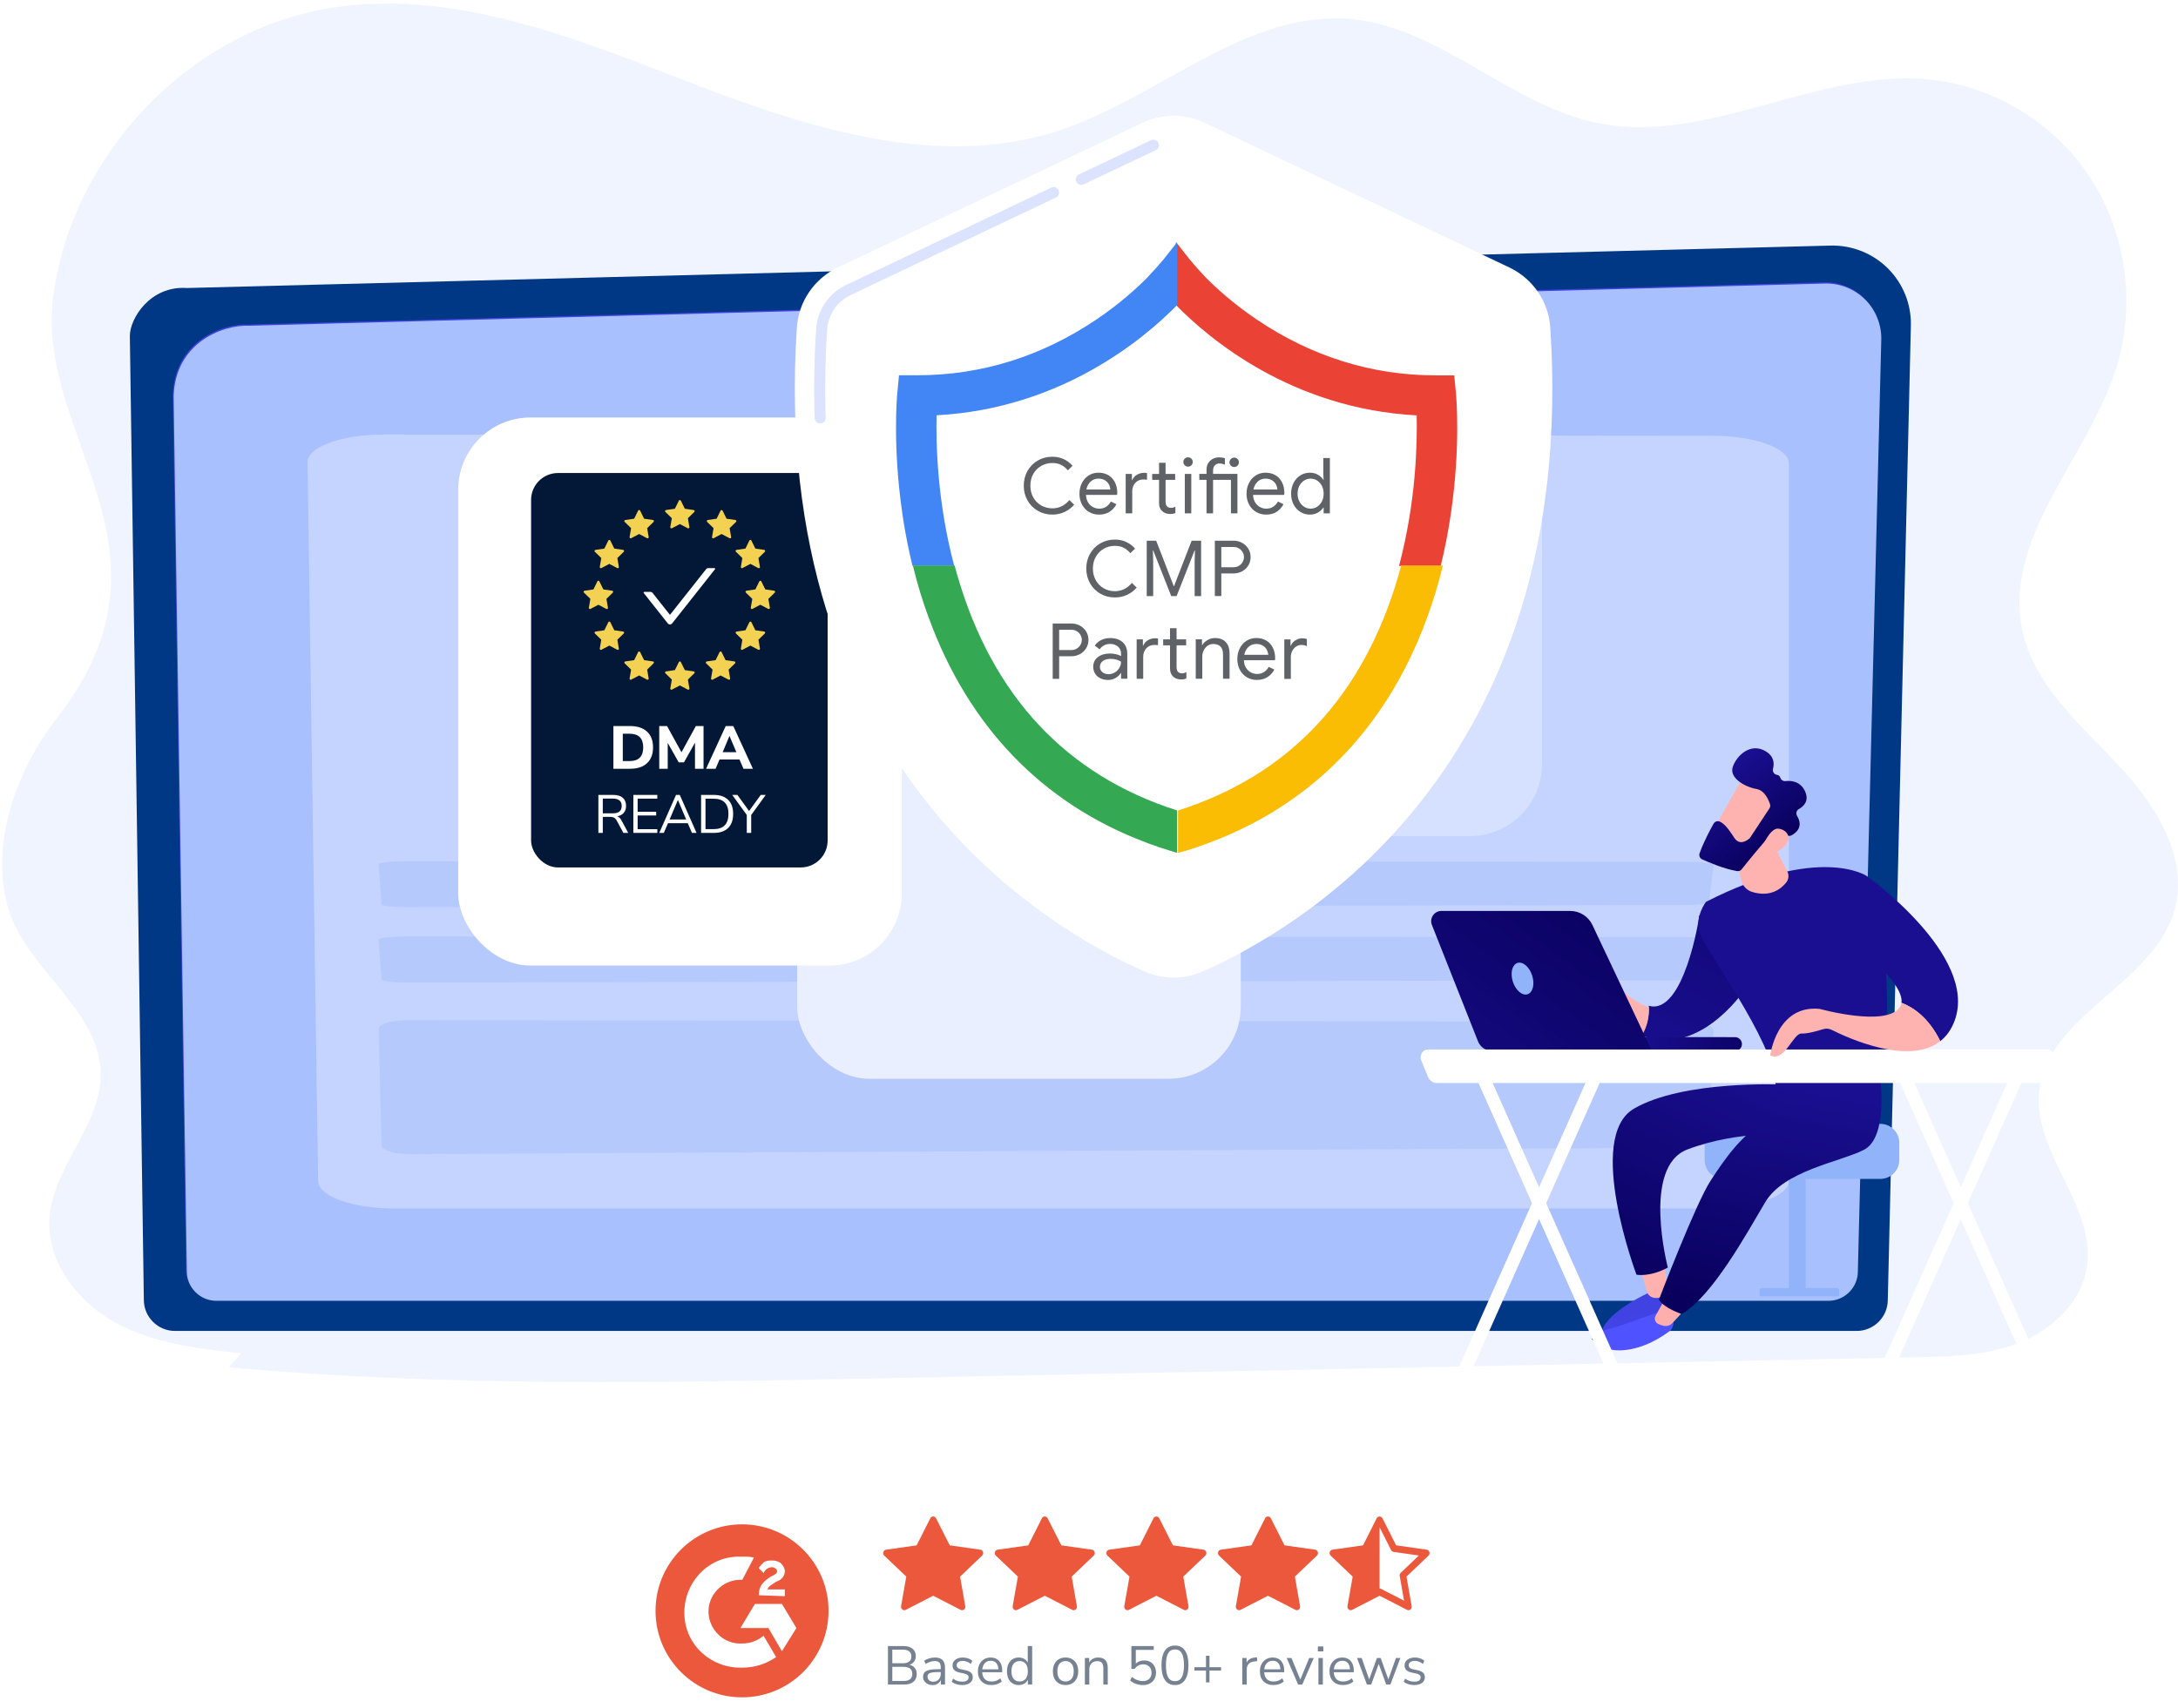 <svg width="422" height="331" viewBox="0 0 422 331" fill="none" xmlns="http://www.w3.org/2000/svg">
<circle cx="143.774" cy="312.186" r="16.762" fill="#EC583C"/>
<path d="M146.077 301.865C145.328 301.678 144.58 301.678 143.831 301.678H142.896C136.909 301.865 132.418 306.917 132.605 312.904C132.792 318.892 137.844 323.382 143.831 323.195C146.264 323.195 148.509 322.447 150.38 321.137L147.948 317.021C146.825 317.956 145.328 318.517 143.831 318.517H143.083C139.715 318.33 137.096 315.337 137.283 311.969C137.47 308.601 140.464 305.981 143.831 306.169L146.077 301.865Z" fill="white"/>
<path d="M154.309 315.524L151.503 310.846H146.264L143.457 315.524H148.883L151.503 320.014L154.309 315.524Z" fill="white"/>
<path d="M147.574 307.104C147.199 307.665 147.012 308.414 147.012 309.162L152.064 309.349V308.04H148.696C148.862 307.543 149.173 307.339 149.632 307.04C149.692 307.001 149.754 306.96 149.819 306.917L150.38 306.543C151.503 306.169 152.064 305.42 152.064 304.485C152.064 303.923 151.69 303.362 151.316 302.988C150.941 302.614 150.193 302.427 149.632 302.427C149.07 302.427 148.509 302.427 147.948 302.801L147.948 302.801C147.574 303.175 147.199 303.549 147.012 303.923L147.948 304.859C148.322 304.11 148.883 303.736 149.632 303.736C150.006 303.736 150.567 304.11 150.567 304.485C150.567 304.859 150.38 305.046 149.632 305.42L149.257 305.607C148.696 305.981 147.948 306.543 147.574 307.104Z" fill="white"/>
<path d="M240.363 311.993C239.895 312.233 239.365 311.813 239.459 311.277L240.464 305.549L236.199 301.486C235.8 301.106 236.007 300.411 236.541 300.336L242.472 299.493L245.116 294.254C245.355 293.781 246 293.781 246.239 294.254L248.883 299.493L254.814 300.336C255.348 300.411 255.555 301.106 255.155 301.486L250.891 305.549L251.896 311.277C251.99 311.813 251.46 312.233 250.992 311.993L245.676 309.262L240.361 311.993H240.363Z" fill="#EC583C"/>
<path d="M218.74 311.993C218.273 312.233 217.742 311.813 217.837 311.277L218.842 305.549L214.576 301.486C214.178 301.106 214.385 300.411 214.919 300.336L220.849 299.493L223.494 294.254C223.732 293.781 224.378 293.781 224.616 294.254L227.261 299.493L233.191 300.336C233.725 300.411 233.932 301.106 233.533 301.486L229.268 305.549L230.273 311.277C230.368 311.813 229.837 312.233 229.37 311.993L224.053 309.262L218.739 311.993H218.74Z" fill="#EC583C"/>
<path d="M197.117 311.993C196.65 312.233 196.12 311.813 196.214 311.277L197.219 305.549L192.953 301.486C192.555 301.106 192.762 300.411 193.296 300.336L199.227 299.493L201.871 294.254C202.11 293.781 202.755 293.781 202.994 294.254L205.638 299.493L211.569 300.336C212.103 300.411 212.31 301.106 211.91 301.486L207.646 305.549L208.651 311.277C208.745 311.813 208.215 312.233 207.747 311.993L202.431 309.262L197.116 311.993H197.117Z" fill="#EC583C"/>
<path d="M175.494 311.993C175.027 312.233 174.497 311.813 174.591 311.277L175.596 305.549L171.33 301.486C170.932 301.106 171.139 300.411 171.673 300.336L177.604 299.493L180.248 294.254C180.487 293.781 181.132 293.781 181.371 294.254L184.015 299.493L189.946 300.336C190.48 300.411 190.687 301.106 190.287 301.486L186.023 305.549L187.028 311.277C187.122 311.813 186.592 312.233 186.124 311.993L180.808 309.262L175.493 311.993H175.494Z" fill="#EC583C"/>
<path d="M264.095 299.492L266.739 294.253C266.79 294.148 266.869 294.059 266.968 293.996C267.067 293.934 267.182 293.9 267.299 293.9C267.52 293.9 267.742 294.017 267.862 294.253L270.506 299.492L276.437 300.335C276.585 300.358 276.72 300.432 276.82 300.543C276.92 300.655 276.978 300.797 276.985 300.947C276.994 301.046 276.98 301.146 276.944 301.24C276.908 301.333 276.852 301.417 276.78 301.485L272.514 305.549L273.519 311.276C273.613 311.813 273.083 312.233 272.616 311.993L267.299 309.261L261.984 311.993C261.929 312.022 261.869 312.042 261.808 312.054C261.394 312.126 260.999 311.746 261.081 311.276L262.086 305.549L257.822 301.485C257.755 301.423 257.703 301.347 257.667 301.263C257.631 301.179 257.613 301.089 257.613 300.997C257.613 300.868 257.649 300.742 257.716 300.632C257.764 300.552 257.829 300.484 257.906 300.432C257.984 300.381 258.072 300.348 258.164 300.335L264.095 299.492V299.492ZM267.299 307.857C267.396 307.856 267.493 307.88 267.58 307.925L272.043 310.218L271.202 305.427C271.183 305.316 271.19 305.203 271.224 305.096C271.259 304.99 271.318 304.893 271.399 304.815L274.919 301.461L270.012 300.764C269.911 300.748 269.814 300.709 269.731 300.648C269.649 300.587 269.582 300.507 269.536 300.415L267.3 295.986L267.299 295.989V307.856V307.857Z" fill="#EC583C"/>
<path d="M172.044 326.474V319.01H175.029C175.798 319.01 176.391 319.183 176.808 319.529C177.231 319.867 177.443 320.344 177.443 320.958C177.443 321.367 177.337 321.717 177.125 322.006C176.913 322.295 176.621 322.507 176.246 322.641C176.677 322.754 177.012 322.962 177.252 323.266C177.499 323.569 177.623 323.954 177.623 324.42C177.623 325.083 177.407 325.591 176.977 325.944C176.546 326.297 175.939 326.474 175.156 326.474H172.044ZM172.891 322.345H174.902C176.024 322.345 176.585 321.907 176.585 321.032C176.585 320.15 176.024 319.709 174.902 319.709H172.891V322.345ZM172.891 325.775H175.071C176.201 325.775 176.765 325.32 176.765 324.409C176.765 323.499 176.201 323.043 175.071 323.043H172.891V325.775ZM180.701 326.569C180.348 326.569 180.031 326.502 179.748 326.368C179.473 326.226 179.254 326.036 179.092 325.796C178.93 325.556 178.848 325.288 178.848 324.991C178.848 324.617 178.944 324.321 179.134 324.102C179.332 323.883 179.653 323.728 180.098 323.636C180.549 323.538 181.163 323.488 181.94 323.488H182.278V323.16C182.278 322.722 182.187 322.408 182.003 322.218C181.827 322.02 181.541 321.921 181.146 321.921C180.835 321.921 180.535 321.967 180.246 322.059C179.956 322.144 179.66 322.285 179.357 322.482L179.06 321.858C179.328 321.667 179.653 321.515 180.034 321.403C180.422 321.29 180.793 321.233 181.146 321.233C181.809 321.233 182.3 321.395 182.617 321.72C182.942 322.045 183.104 322.549 183.104 323.234V326.474H182.3V325.584C182.166 325.888 181.957 326.128 181.675 326.304C181.4 326.481 181.075 326.569 180.701 326.569ZM180.839 325.923C181.262 325.923 181.608 325.778 181.876 325.489C182.144 325.193 182.278 324.818 182.278 324.367V324.049H181.95C181.379 324.049 180.927 324.077 180.595 324.134C180.271 324.183 180.041 324.275 179.907 324.409C179.78 324.536 179.717 324.713 179.717 324.938C179.717 325.228 179.815 325.464 180.013 325.648C180.218 325.831 180.493 325.923 180.839 325.923ZM186.431 326.569C186.029 326.569 185.648 326.512 185.288 326.399C184.928 326.286 184.632 326.128 184.399 325.923L184.674 325.32C184.928 325.524 185.207 325.676 185.51 325.775C185.821 325.867 186.135 325.912 186.452 325.912C186.855 325.912 187.158 325.838 187.363 325.69C187.568 325.542 187.67 325.341 187.67 325.087C187.67 324.889 187.603 324.734 187.469 324.621C187.335 324.501 187.123 324.409 186.834 324.346L185.87 324.134C184.995 323.943 184.557 323.492 184.557 322.779C184.557 322.313 184.741 321.939 185.108 321.657C185.482 321.374 185.969 321.233 186.569 321.233C186.922 321.233 187.257 321.29 187.575 321.403C187.899 321.508 188.167 321.667 188.379 321.879L188.093 322.482C187.889 322.292 187.649 322.147 187.374 322.048C187.105 321.942 186.837 321.89 186.569 321.89C186.174 321.89 185.874 321.967 185.669 322.122C185.464 322.278 185.362 322.482 185.362 322.736C185.362 323.132 185.623 323.386 186.145 323.499L187.109 323.7C187.561 323.799 187.903 323.957 188.136 324.176C188.369 324.388 188.485 324.677 188.485 325.044C188.485 325.517 188.298 325.891 187.924 326.167C187.55 326.435 187.052 326.569 186.431 326.569ZM192.11 326.569C191.299 326.569 190.657 326.332 190.184 325.859C189.711 325.38 189.474 324.73 189.474 323.912C189.474 323.382 189.58 322.916 189.792 322.514C190.004 322.105 190.293 321.791 190.66 321.572C191.034 321.346 191.465 321.233 191.952 321.233C192.65 321.233 193.197 321.459 193.593 321.911C193.988 322.355 194.185 322.969 194.185 323.753V324.081H190.311C190.339 324.667 190.508 325.115 190.819 325.425C191.129 325.729 191.56 325.881 192.11 325.881C192.421 325.881 192.717 325.835 193 325.743C193.282 325.644 193.55 325.485 193.804 325.267L194.101 325.87C193.868 326.089 193.571 326.262 193.211 326.389C192.851 326.509 192.484 326.569 192.11 326.569ZM191.973 321.868C191.486 321.868 191.101 322.02 190.819 322.324C190.537 322.627 190.371 323.026 190.321 323.52H193.444C193.423 322.998 193.286 322.592 193.031 322.302C192.784 322.013 192.432 321.868 191.973 321.868ZM197.385 326.569C196.926 326.569 196.524 326.459 196.178 326.241C195.839 326.022 195.575 325.715 195.384 325.32C195.201 324.917 195.109 324.444 195.109 323.901C195.109 323.35 195.201 322.878 195.384 322.482C195.575 322.08 195.839 321.773 196.178 321.561C196.524 321.343 196.926 321.233 197.385 321.233C197.787 321.233 198.14 321.321 198.444 321.498C198.754 321.674 198.983 321.918 199.132 322.228V319.01H199.989V326.474H199.153V325.531C199.005 325.856 198.775 326.11 198.465 326.294C198.154 326.477 197.794 326.569 197.385 326.569ZM197.565 325.881C198.045 325.881 198.429 325.711 198.719 325.373C199.008 325.027 199.153 324.536 199.153 323.901C199.153 323.259 199.008 322.768 198.719 322.429C198.429 322.091 198.045 321.921 197.565 321.921C197.078 321.921 196.69 322.091 196.4 322.429C196.118 322.768 195.977 323.259 195.977 323.901C195.977 324.536 196.118 325.027 196.4 325.373C196.69 325.711 197.078 325.881 197.565 325.881ZM206.456 326.569C205.955 326.569 205.521 326.459 205.154 326.241C204.787 326.022 204.501 325.715 204.296 325.32C204.099 324.917 204 324.444 204 323.901C204 323.358 204.099 322.888 204.296 322.493C204.501 322.091 204.787 321.78 205.154 321.561C205.521 321.343 205.955 321.233 206.456 321.233C206.95 321.233 207.381 321.343 207.748 321.561C208.122 321.78 208.407 322.091 208.605 322.493C208.81 322.888 208.912 323.358 208.912 323.901C208.912 324.444 208.81 324.917 208.605 325.32C208.407 325.715 208.122 326.022 207.748 326.241C207.381 326.459 206.95 326.569 206.456 326.569ZM206.456 325.881C206.936 325.881 207.321 325.711 207.61 325.373C207.899 325.027 208.044 324.536 208.044 323.901C208.044 323.259 207.899 322.768 207.61 322.429C207.321 322.091 206.936 321.921 206.456 321.921C205.969 321.921 205.581 322.091 205.291 322.429C205.009 322.768 204.868 323.259 204.868 323.901C204.868 324.536 205.009 325.027 205.291 325.373C205.581 325.711 205.969 325.881 206.456 325.881ZM210.2 326.474V321.328H211.036V322.207C211.206 321.882 211.446 321.639 211.756 321.477C212.067 321.314 212.416 321.233 212.804 321.233C214.025 321.233 214.636 321.911 214.636 323.266V326.474H213.778V323.319C213.778 322.839 213.683 322.489 213.492 322.271C213.309 322.045 213.013 321.932 212.603 321.932C212.13 321.932 211.753 322.08 211.47 322.377C211.195 322.666 211.058 323.054 211.058 323.541V326.474H210.2ZM221.466 326.569C220.986 326.569 220.528 326.491 220.09 326.336C219.652 326.181 219.282 325.962 218.978 325.68L219.307 324.991C219.963 325.528 220.679 325.796 221.456 325.796C221.971 325.796 222.377 325.651 222.673 325.362C222.969 325.073 223.118 324.691 223.118 324.219C223.118 323.732 222.977 323.333 222.694 323.022C222.412 322.712 222.024 322.556 221.53 322.556C220.817 322.556 220.256 322.853 219.846 323.446H219.211V319.01H223.541V319.751H220.069V322.419C220.478 322.01 221.018 321.805 221.689 321.805C222.154 321.805 222.56 321.904 222.906 322.101C223.252 322.299 223.516 322.578 223.7 322.938C223.891 323.29 223.986 323.703 223.986 324.176C223.986 324.642 223.883 325.055 223.679 325.415C223.474 325.775 223.181 326.057 222.8 326.262C222.426 326.466 221.981 326.569 221.466 326.569ZM227.655 326.569C226.801 326.569 226.152 326.241 225.707 325.584C225.263 324.928 225.04 323.979 225.04 322.736C225.04 321.487 225.263 320.538 225.707 319.889C226.152 319.239 226.801 318.915 227.655 318.915C228.516 318.915 229.166 319.239 229.603 319.889C230.048 320.531 230.27 321.477 230.27 322.726C230.27 323.975 230.044 324.928 229.593 325.584C229.148 326.241 228.502 326.569 227.655 326.569ZM227.655 325.817C228.248 325.817 228.686 325.567 228.968 325.065C229.257 324.564 229.402 323.785 229.402 322.726C229.402 321.667 229.261 320.894 228.979 320.407C228.696 319.913 228.255 319.666 227.655 319.666C227.062 319.666 226.621 319.913 226.332 320.407C226.05 320.901 225.908 321.674 225.908 322.726C225.908 323.785 226.05 324.564 226.332 325.065C226.621 325.567 227.062 325.817 227.655 325.817ZM233.664 326.05V323.763H231.42V323.107H233.664V320.884H234.342V323.107H236.586V323.763H234.342V326.05H233.664ZM240.698 326.474V321.328H241.535V322.249C241.81 321.628 242.375 321.286 243.229 321.223L243.536 321.191L243.599 321.932L243.059 321.995C242.572 322.038 242.202 322.193 241.948 322.461C241.694 322.722 241.567 323.082 241.567 323.541V326.474H240.698ZM246.749 326.569C245.937 326.569 245.295 326.332 244.822 325.859C244.349 325.38 244.113 324.73 244.113 323.912C244.113 323.382 244.219 322.916 244.431 322.514C244.642 322.105 244.932 321.791 245.299 321.572C245.673 321.346 246.103 321.233 246.59 321.233C247.289 321.233 247.836 321.459 248.231 321.911C248.626 322.355 248.824 322.969 248.824 323.753V324.081H244.949C244.978 324.667 245.147 325.115 245.457 325.425C245.768 325.729 246.199 325.881 246.749 325.881C247.06 325.881 247.356 325.835 247.638 325.743C247.921 325.644 248.189 325.485 248.443 325.267L248.739 325.87C248.506 326.089 248.21 326.262 247.85 326.389C247.49 326.509 247.123 326.569 246.749 326.569ZM246.611 321.868C246.124 321.868 245.74 322.02 245.457 322.324C245.175 322.627 245.009 323.026 244.96 323.52H248.083C248.062 322.998 247.924 322.592 247.67 322.302C247.423 322.013 247.07 321.868 246.611 321.868ZM251.517 326.474L249.304 321.328H250.236L251.94 325.5L253.666 321.328H254.545L252.321 326.474H251.517ZM255.345 320.047V319.084H256.404V320.047H255.345ZM255.451 326.474V321.328H256.309V326.474H255.451ZM260.23 326.569C259.419 326.569 258.776 326.332 258.304 325.859C257.831 325.38 257.594 324.73 257.594 323.912C257.594 323.382 257.7 322.916 257.912 322.514C258.124 322.105 258.413 321.791 258.78 321.572C259.154 321.346 259.585 321.233 260.072 321.233C260.77 321.233 261.317 321.459 261.712 321.911C262.108 322.355 262.305 322.969 262.305 323.753V324.081H258.431C258.459 324.667 258.628 325.115 258.939 325.425C259.249 325.729 259.68 325.881 260.23 325.881C260.541 325.881 260.837 325.835 261.12 325.743C261.402 325.644 261.67 325.485 261.924 325.267L262.221 325.87C261.988 326.089 261.691 326.262 261.331 326.389C260.971 326.509 260.604 326.569 260.23 326.569ZM260.093 321.868C259.606 321.868 259.221 322.02 258.939 322.324C258.656 322.627 258.491 323.026 258.441 323.52H261.564C261.543 322.998 261.405 322.592 261.151 322.302C260.904 322.013 260.551 321.868 260.093 321.868ZM264.85 326.474L262.934 321.328H263.834L265.284 325.468L266.787 321.328H267.518L269 325.478L270.471 321.328H271.329L269.402 326.474H268.587L267.137 322.482L265.676 326.474H264.85ZM274.019 326.569C273.616 326.569 273.235 326.512 272.875 326.399C272.515 326.286 272.219 326.128 271.986 325.923L272.261 325.32C272.515 325.524 272.794 325.676 273.097 325.775C273.408 325.867 273.722 325.912 274.04 325.912C274.442 325.912 274.745 325.838 274.95 325.69C275.155 325.542 275.257 325.341 275.257 325.087C275.257 324.889 275.19 324.734 275.056 324.621C274.922 324.501 274.71 324.409 274.421 324.346L273.457 324.134C272.582 323.943 272.145 323.492 272.145 322.779C272.145 322.313 272.328 321.939 272.695 321.657C273.069 321.374 273.556 321.233 274.156 321.233C274.509 321.233 274.844 321.29 275.162 321.403C275.487 321.508 275.755 321.667 275.966 321.879L275.681 322.482C275.476 322.292 275.236 322.147 274.961 322.048C274.693 321.942 274.424 321.89 274.156 321.89C273.761 321.89 273.461 321.967 273.256 322.122C273.052 322.278 272.949 322.482 272.949 322.736C272.949 323.132 273.21 323.386 273.733 323.499L274.696 323.7C275.148 323.799 275.49 323.957 275.723 324.176C275.956 324.388 276.072 324.677 276.072 325.044C276.072 325.517 275.885 325.891 275.511 326.167C275.137 326.435 274.64 326.569 274.019 326.569Z" fill="#021836" fill-opacity="0.54"/>
<path d="M410.071 147.869C402.762 140.179 394.117 132.678 391.863 122.236C387.962 104.169 404.643 88.763 410.102 71.116C413.878 58.914 411.93 45.021 404.95 34.376C397.972 23.73 386.104 16.547 373.563 15.377C351.987 13.367 330.872 28.133 309.618 23.857C292.6 20.433 279.153 5.327 261.878 3.709C241.55 1.805 224.683 18.85 205.271 25.267C182.051 32.944 156.878 24.921 134.049 16.117C111.22 7.316 87.204 -2.507 63.14 1.706C36.355 6.396 13.896 30.102 10.315 57.468C6.765 84.59 36.541 106.36 11.195 138.925C3.274 149.102 -1.994 163.27 1.508 175.746C4.911 187.867 19.389 195.535 19.494 208.138C19.577 218.087 10.34 226.004 9.596 235.927C8.957 244.444 14.987 252.315 22.397 256.353C29.807 260.388 38.406 261.375 46.766 262.291L44.302 264.982C86.412 268.82 128.785 267.966 171.058 267.108C237.719 265.754 304.383 264.401 371.044 263.048C377.895 262.91 384.912 262.737 391.297 260.208C397.68 257.677 403.407 252.261 404.379 245.372C406.034 233.647 393.968 223.471 395.082 211.68C396.507 196.625 417.38 190.816 421.352 176.239C424.159 165.937 417.38 155.561 410.071 147.869Z" fill="#DAE3FE" fill-opacity="0.4"/>
<path d="M365.767 251.937C365.767 255.241 363.055 257.943 359.741 257.943H33.897C30.583 257.943 27.871 255.239 27.871 251.937L25.159 65.086C25.159 61.782 29.061 55.332 36.209 55.818L354.662 47.596C358.82 47.489 362.84 49.085 365.784 52.015C368.729 54.944 370.34 58.947 370.243 63.094L365.769 251.937H365.767Z" fill="#003885"/>
<path d="M359.819 246.174C359.819 249.303 357.253 251.862 354.118 251.862H41.755C38.619 251.862 36.054 249.303 36.054 246.174L33.496 76.55C33.796 66.343 42.766 62.673 48.202 62.89L353.418 54.719C356.338 54.64 359.165 55.763 361.234 57.824C363.303 59.884 364.431 62.702 364.358 65.616L359.819 246.174Z" fill="url(#paint0_linear_351_5757)"/>
<path d="M39.429 164.976C39.308 164.976 39.211 164.88 39.209 164.759L39.007 151.003C39.007 150.882 39.102 150.782 39.225 150.782H39.229C39.35 150.782 39.446 150.878 39.448 150.998L39.65 164.755C39.65 164.875 39.556 164.976 39.433 164.976H39.429Z" fill="#91B3FA"/>
<path d="M38.933 131.266C38.812 131.266 38.716 131.17 38.714 131.05L37.939 78.364C37.954 74.917 39.016 72.165 41.094 70.177C44.89 66.547 50.846 66.731 51.098 66.739L148.58 64.129C148.705 64.118 148.801 64.221 148.806 64.342C148.81 64.462 148.714 64.563 148.593 64.567L51.1 67.177C50.837 67.168 45.062 66.991 41.399 70.492C39.411 72.393 38.395 75.04 38.38 78.359L39.155 131.041C39.155 131.161 39.06 131.262 38.937 131.262H38.933V131.266Z" fill="#91B3FA"/>
<path d="M49.816 236.766C50.143 222.747 50.022 98.599 49.215 87.877C48.41 77.155 65.143 75.145 90.835 73.936C116.528 72.73 333.312 67.953 338.892 67.501C351.438 66.486 354.034 85.199 352.779 125.821C351.835 156.341 350.273 206.616 349.553 229.738C349.338 236.621 343.699 242.084 336.798 242.104C284.632 242.246 84.692 242.818 71.381 243.214C56.063 243.669 49.682 242.323 49.812 236.764L49.816 236.766Z" fill="url(#paint1_linear_351_5757)"/>
<path d="M359.969 246.411C359.969 249.54 357.404 252.1 354.269 252.1H41.906C38.77 252.1 36.205 249.54 36.205 246.411L33.647 76.787C33.947 66.58 42.917 62.91 48.352 63.127L353.569 54.956C356.489 54.877 359.316 56 361.385 58.061C363.454 60.121 364.582 62.939 364.509 65.853L359.969 246.411Z" fill="#A9C0FF"/>
<path opacity="0.4" d="M76.388 234.203H331.857C340.004 234.203 346.61 231.803 346.61 228.843V89.821C346.61 86.867 340.028 84.469 331.899 84.461L74.381 84.21C66.186 84.202 59.55 86.621 59.592 89.599L61.635 228.874C61.677 231.823 68.271 234.206 76.388 234.206V234.203Z" fill="#F0F4FF"/>
<path opacity="0.31" d="M326.695 197.995L78.767 197.72C75.779 197.714 73.352 198.475 73.375 199.412L73.924 222C73.947 222.942 76.436 223.693 79.441 223.665L325.955 222.449C328.822 222.421 331.114 221.692 331.15 220.793L332.015 199.696C332.054 198.764 329.667 198.002 326.695 197.996V197.995Z" fill="#91B3FA"/>
<path opacity="0.31" d="M326.695 181.599L78.767 181.505C75.779 181.502 73.352 181.764 73.375 182.086L73.924 189.851C73.947 190.174 76.436 190.433 79.441 190.423L325.955 190.005C328.822 189.996 331.114 189.745 331.15 189.436L332.015 182.184C332.054 181.863 329.667 181.601 326.695 181.599V181.599Z" fill="#91B3FA"/>
<path opacity="0.31" d="M326.695 167.005L78.767 166.91C75.779 166.908 73.352 167.17 73.375 167.492L73.924 175.256C73.947 175.58 76.436 175.838 79.441 175.829L325.955 175.411C328.822 175.401 331.114 175.151 331.15 174.842L332.015 167.589C332.054 167.269 329.667 167.007 326.695 167.005V167.005Z" fill="#91B3FA"/>
<rect x="212.83" y="72.859" width="85.943" height="89.186" rx="14" fill="#D6E1FF"/>
<rect x="154.454" y="102.858" width="85.943" height="106.213" rx="14" fill="#E9EFFF"/>
<g filter="url(#filter0_d_351_5757)">
<rect x="88.78" y="76.913" width="85.943" height="106.213" rx="14" fill="white"/>
</g>
<rect x="102.901" y="91.671" width="57.458" height="76.445" rx="5.218" fill="#021836"/>
<g clip-path="url(#clip0_351_5757)">
<rect width="6.93" height="6.95" transform="translate(128.261 96.448)" fill="#021836"/>
<path d="M134.407 98.845L132.689 98.594L131.921 97.033C131.9 96.99 131.865 96.955 131.823 96.934C131.716 96.881 131.586 96.926 131.532 97.033L130.764 98.594L129.046 98.845C128.999 98.852 128.955 98.874 128.922 98.908C128.882 98.949 128.86 99.005 128.861 99.062C128.862 99.12 128.885 99.175 128.926 99.215L130.169 100.431L129.876 102.147C129.869 102.187 129.873 102.228 129.888 102.266C129.904 102.303 129.929 102.336 129.962 102.36C129.994 102.383 130.033 102.398 130.073 102.4C130.114 102.403 130.154 102.395 130.19 102.376L131.727 101.566L133.263 102.376C133.305 102.398 133.354 102.406 133.401 102.398C133.519 102.377 133.598 102.265 133.577 102.147L133.284 100.431L134.527 99.215C134.561 99.182 134.583 99.139 134.59 99.091C134.608 98.972 134.526 98.862 134.407 98.845V98.845Z" fill="#F3D153"/>
</g>
<g clip-path="url(#clip1_351_5757)">
<rect width="6.93" height="6.95" transform="translate(136.346 98.379)" fill="#021836"/>
<path d="M142.492 100.775L140.773 100.525L140.005 98.963C139.984 98.921 139.95 98.886 139.907 98.865C139.8 98.812 139.67 98.856 139.617 98.963L138.849 100.525L137.131 100.775C137.083 100.782 137.04 100.804 137.007 100.838C136.967 100.88 136.945 100.935 136.945 100.993C136.946 101.051 136.97 101.106 137.011 101.146L138.254 102.361L137.96 104.078C137.953 104.118 137.958 104.159 137.973 104.196C137.988 104.234 138.014 104.266 138.046 104.29C138.079 104.314 138.118 104.328 138.158 104.331C138.198 104.334 138.239 104.325 138.274 104.306L139.811 103.496L141.348 104.306C141.39 104.329 141.439 104.336 141.485 104.328C141.603 104.308 141.682 104.196 141.662 104.078L141.368 102.361L142.611 101.146C142.645 101.113 142.668 101.069 142.674 101.022C142.693 100.903 142.61 100.793 142.492 100.775V100.775Z" fill="#F3D153"/>
</g>
<g clip-path="url(#clip2_351_5757)">
<rect width="6.93" height="6.95" transform="translate(120.369 98.379)" fill="#021836"/>
<path d="M126.516 100.775L124.797 100.525L124.029 98.963C124.008 98.921 123.974 98.886 123.931 98.865C123.824 98.812 123.694 98.856 123.641 98.963L122.873 100.525L121.155 100.775C121.107 100.782 121.064 100.804 121.031 100.838C120.991 100.88 120.968 100.935 120.969 100.993C120.97 101.051 120.994 101.106 121.035 101.146L122.278 102.361L121.984 104.078C121.977 104.118 121.982 104.159 121.997 104.196C122.012 104.234 122.037 104.266 122.07 104.29C122.103 104.314 122.142 104.328 122.182 104.331C122.222 104.334 122.262 104.325 122.298 104.306L123.835 103.496L125.372 104.306C125.414 104.329 125.463 104.336 125.509 104.328C125.627 104.308 125.706 104.196 125.686 104.078L125.392 102.361L126.635 101.146C126.669 101.113 126.691 101.069 126.698 101.022C126.716 100.903 126.634 100.793 126.516 100.775V100.775Z" fill="#F3D153"/>
</g>
<g clip-path="url(#clip3_351_5757)">
<rect width="6.93" height="6.95" transform="translate(141.928 104.17)" fill="#021836"/>
<path d="M148.074 106.567L146.355 106.316L145.587 104.755C145.566 104.712 145.532 104.677 145.489 104.656C145.382 104.603 145.252 104.647 145.199 104.755L144.431 106.316L142.713 106.567C142.665 106.573 142.622 106.596 142.589 106.63C142.549 106.671 142.527 106.727 142.527 106.784C142.528 106.842 142.552 106.897 142.593 106.937L143.836 108.153L143.542 109.869C143.535 109.909 143.54 109.95 143.555 109.988C143.57 110.025 143.596 110.058 143.628 110.081C143.661 110.105 143.7 110.119 143.74 110.122C143.78 110.125 143.821 110.117 143.856 110.098L145.393 109.287L146.93 110.098C146.972 110.12 147.021 110.128 147.067 110.119C147.185 110.099 147.264 109.987 147.244 109.869L146.95 108.153L148.193 106.937C148.227 106.904 148.25 106.861 148.256 106.813C148.275 106.694 148.192 106.584 148.074 106.567V106.567Z" fill="#F3D153"/>
</g>
<g clip-path="url(#clip4_351_5757)">
<rect width="6.93" height="6.95" transform="translate(114.594 104.17)" fill="#021836"/>
<path d="M120.74 106.567L119.022 106.316L118.254 104.755C118.233 104.712 118.198 104.677 118.156 104.656C118.049 104.603 117.919 104.647 117.865 104.755L117.097 106.316L115.379 106.567C115.332 106.573 115.288 106.596 115.255 106.63C115.215 106.671 115.193 106.727 115.194 106.784C115.195 106.842 115.218 106.897 115.259 106.937L116.502 108.153L116.209 109.869C116.202 109.909 116.206 109.95 116.222 109.988C116.237 110.025 116.262 110.058 116.295 110.081C116.327 110.105 116.366 110.119 116.406 110.122C116.447 110.125 116.487 110.117 116.523 110.098L118.06 109.287L119.596 110.098C119.638 110.12 119.687 110.128 119.734 110.119C119.852 110.099 119.931 109.987 119.91 109.869L119.617 108.153L120.86 106.937C120.894 106.904 120.916 106.861 120.923 106.813C120.941 106.694 120.859 106.584 120.74 106.567V106.567Z" fill="#F3D153"/>
</g>
<g clip-path="url(#clip5_351_5757)">
<rect width="6.93" height="6.95" transform="translate(143.853 112.085)" fill="#021836"/>
<path d="M149.998 114.481L148.28 114.231L147.512 112.669C147.491 112.626 147.457 112.592 147.414 112.571C147.307 112.518 147.177 112.562 147.124 112.669L146.356 114.231L144.637 114.481C144.59 114.488 144.547 114.51 144.514 114.544C144.473 114.586 144.451 114.641 144.452 114.699C144.453 114.757 144.476 114.812 144.518 114.852L145.761 116.067L145.467 117.784C145.46 117.824 145.465 117.865 145.48 117.902C145.495 117.94 145.52 117.972 145.553 117.996C145.586 118.02 145.624 118.034 145.665 118.037C145.705 118.04 145.745 118.031 145.781 118.012L147.318 117.202L148.855 118.012C148.897 118.035 148.945 118.042 148.992 118.034C149.11 118.014 149.189 117.902 149.169 117.784L148.875 116.067L150.118 114.852C150.152 114.818 150.174 114.775 150.181 114.728C150.199 114.609 150.117 114.499 149.998 114.481V114.481Z" fill="#F3D153"/>
</g>
<g clip-path="url(#clip6_351_5757)">
<rect width="6.93" height="6.95" transform="translate(112.477 112.085)" fill="#021836"/>
<path d="M118.622 114.481L116.904 114.231L116.136 112.669C116.115 112.626 116.081 112.592 116.038 112.571C115.931 112.518 115.801 112.562 115.748 112.669L114.98 114.231L113.261 114.481C113.214 114.488 113.171 114.51 113.138 114.544C113.098 114.586 113.075 114.641 113.076 114.699C113.077 114.757 113.101 114.812 113.142 114.852L114.385 116.067L114.091 117.784C114.084 117.824 114.089 117.865 114.104 117.902C114.119 117.94 114.144 117.972 114.177 117.996C114.21 118.02 114.248 118.034 114.289 118.037C114.329 118.04 114.369 118.031 114.405 118.012L115.942 117.202L117.479 118.012C117.521 118.035 117.569 118.042 117.616 118.034C117.734 118.014 117.813 117.902 117.793 117.784L117.499 116.067L118.742 114.852C118.776 114.818 118.798 114.775 118.805 114.728C118.823 114.609 118.741 114.499 118.622 114.481V114.481Z" fill="#F3D153"/>
</g>
<g clip-path="url(#clip7_351_5757)">
<rect width="6.93" height="6.95" transform="translate(141.928 120)" fill="#021836"/>
<path d="M148.074 122.396L146.355 122.146L145.587 120.584C145.566 120.541 145.532 120.507 145.489 120.486C145.382 120.433 145.252 120.477 145.199 120.584L144.431 122.146L142.713 122.396C142.665 122.403 142.622 122.425 142.589 122.459C142.549 122.5 142.527 122.556 142.527 122.614C142.528 122.671 142.552 122.726 142.593 122.767L143.836 123.982L143.542 125.698C143.535 125.738 143.54 125.779 143.555 125.817C143.57 125.854 143.596 125.887 143.628 125.911C143.661 125.935 143.7 125.949 143.74 125.952C143.78 125.955 143.821 125.946 143.856 125.927L145.393 125.117L146.93 125.927C146.972 125.949 147.021 125.957 147.067 125.949C147.185 125.928 147.264 125.816 147.244 125.698L146.95 123.982L148.193 122.767C148.227 122.733 148.25 122.69 148.256 122.642C148.275 122.524 148.192 122.414 148.074 122.396V122.396Z" fill="#F3D153"/>
</g>
<rect width="6.93" height="6.95" transform="translate(114.594 120)" fill="#021836"/>
<path d="M120.74 122.396L119.022 122.146L118.254 120.584C118.233 120.541 118.198 120.507 118.156 120.486C118.049 120.433 117.919 120.477 117.865 120.584L117.097 122.146L115.379 122.396C115.332 122.403 115.288 122.425 115.255 122.459C115.215 122.5 115.193 122.556 115.194 122.614C115.195 122.671 115.218 122.726 115.259 122.767L116.502 123.982L116.209 125.698C116.202 125.738 116.206 125.779 116.222 125.817C116.237 125.854 116.262 125.887 116.295 125.911C116.327 125.935 116.366 125.949 116.406 125.952C116.447 125.955 116.487 125.946 116.523 125.927L118.06 125.117L119.596 125.927C119.638 125.949 119.687 125.957 119.734 125.949C119.852 125.928 119.931 125.816 119.91 125.698L119.617 123.982L120.86 122.767C120.894 122.733 120.916 122.69 120.923 122.642C120.941 122.524 120.859 122.414 120.74 122.396V122.396Z" fill="#F3D153"/>
<g clip-path="url(#clip8_351_5757)">
<rect width="6.93" height="6.95" transform="translate(136.153 125.791)" fill="#021836"/>
<path d="M142.3 128.187L140.581 127.937L139.813 126.375C139.792 126.333 139.758 126.298 139.715 126.277C139.608 126.224 139.478 126.268 139.425 126.375L138.657 127.937L136.939 128.187C136.891 128.194 136.848 128.217 136.815 128.251C136.775 128.292 136.753 128.348 136.753 128.405C136.754 128.463 136.778 128.518 136.819 128.558L138.062 129.774L137.768 131.49C137.761 131.53 137.766 131.571 137.781 131.608C137.796 131.646 137.822 131.678 137.854 131.702C137.887 131.726 137.926 131.74 137.966 131.743C138.006 131.746 138.047 131.738 138.082 131.719L139.619 130.908L141.156 131.719C141.198 131.741 141.247 131.748 141.293 131.74C141.411 131.72 141.49 131.608 141.47 131.49L141.176 129.774L142.419 128.558C142.453 128.525 142.476 128.481 142.482 128.434C142.501 128.315 142.418 128.205 142.3 128.187V128.187Z" fill="#F3D153"/>
</g>
<g clip-path="url(#clip9_351_5757)">
<rect width="6.93" height="6.95" transform="translate(120.369 125.791)" fill="#021836"/>
<path d="M126.516 128.187L124.797 127.937L124.029 126.375C124.008 126.333 123.974 126.298 123.931 126.277C123.824 126.224 123.694 126.268 123.641 126.375L122.873 127.937L121.155 128.187C121.107 128.194 121.064 128.217 121.031 128.251C120.991 128.292 120.968 128.348 120.969 128.405C120.97 128.463 120.994 128.518 121.035 128.558L122.278 129.774L121.984 131.49C121.977 131.53 121.982 131.571 121.997 131.608C122.012 131.646 122.037 131.678 122.07 131.702C122.103 131.726 122.142 131.74 122.182 131.743C122.222 131.746 122.262 131.738 122.298 131.719L123.835 130.908L125.372 131.719C125.414 131.741 125.463 131.748 125.509 131.74C125.627 131.72 125.706 131.608 125.686 131.49L125.392 129.774L126.635 128.558C126.669 128.525 126.691 128.481 126.698 128.434C126.716 128.315 126.634 128.205 126.516 128.187V128.187Z" fill="#F3D153"/>
</g>
<g clip-path="url(#clip10_351_5757)">
<rect width="6.93" height="6.95" transform="translate(128.261 127.721)" fill="#021836"/>
<path d="M134.407 130.118L132.689 129.867L131.921 128.306C131.9 128.263 131.865 128.228 131.823 128.207C131.716 128.155 131.586 128.199 131.532 128.306L130.764 129.867L129.046 130.118C128.999 130.125 128.955 130.147 128.922 130.181C128.882 130.222 128.86 130.278 128.861 130.336C128.862 130.393 128.885 130.448 128.926 130.488L130.169 131.704L129.876 133.42C129.869 133.46 129.873 133.501 129.888 133.539C129.904 133.576 129.929 133.609 129.962 133.633C129.994 133.657 130.033 133.671 130.073 133.674C130.114 133.676 130.154 133.668 130.19 133.649L131.727 132.839L133.263 133.649C133.305 133.671 133.354 133.679 133.401 133.671C133.519 133.65 133.598 133.538 133.577 133.42L133.284 131.704L134.527 130.488C134.561 130.455 134.583 130.412 134.59 130.364C134.608 130.245 134.526 130.136 134.407 130.118V130.118Z" fill="#F3D153"/>
</g>
<rect width="16.417" height="16.381" transform="translate(123.422 107.369)" fill="#021836"/>
<path d="M138.429 110.099H137.241C137.075 110.099 136.917 110.176 136.815 110.306L129.808 119.163L126.448 114.915C126.398 114.851 126.333 114.799 126.259 114.763C126.185 114.727 126.104 114.708 126.022 114.708H124.834C124.72 114.708 124.657 114.839 124.727 114.927L129.382 120.811C129.599 121.086 130.017 121.086 130.236 120.811L138.536 110.316C138.606 110.23 138.543 110.099 138.429 110.099V110.099Z" fill="white"/>
<path d="M118.851 148.989V140.711H122.092C123.5 140.711 124.592 141.071 125.367 141.792C126.142 142.504 126.529 143.521 126.529 144.844C126.529 146.167 126.142 147.188 125.367 147.908C124.592 148.628 123.5 148.989 122.092 148.989H118.851ZM120.671 147.497H121.986C123.747 147.497 124.627 146.613 124.627 144.844C124.627 143.083 123.747 142.202 121.986 142.202H120.671V147.497ZM127.732 148.989V140.711H129.246L132.041 145.795L134.823 140.711H136.314V148.989H134.659V143.94L132.522 147.744H131.501L129.376 143.975V148.989H127.732ZM136.807 148.989L140.611 140.711H142.078L145.882 148.989H144.051L143.276 147.192H139.413L138.65 148.989H136.807ZM141.327 142.649L140.024 145.772H142.677L141.351 142.649H141.327Z" fill="white"/>
<path d="M115.94 161.417V154.06H118.852C119.645 154.06 120.25 154.244 120.668 154.613C121.092 154.982 121.304 155.507 121.304 156.189C121.304 156.732 121.155 157.177 120.856 157.525C120.564 157.873 120.146 158.099 119.603 158.203C119.923 158.314 120.198 158.586 120.428 159.017L121.722 161.417H120.783L119.509 159.059C119.349 158.767 119.165 158.568 118.956 158.464C118.748 158.36 118.473 158.307 118.132 158.307H116.796V161.417H115.94ZM116.796 157.629H118.727C119.882 157.629 120.459 157.149 120.459 156.189C120.459 155.243 119.882 154.77 118.727 154.77H116.796V157.629ZM122.713 161.417V154.06H127.357V154.78H123.548V157.326H127.138V158.047H123.548V160.697H127.357V161.417H122.713ZM127.736 161.417L130.982 154.06H131.712L134.958 161.417H134.071L133.257 159.539H129.427L128.623 161.417H127.736ZM131.336 155.062L129.74 158.819H132.954L131.357 155.062H131.336ZM135.84 161.417V154.06H138.324C139.513 154.06 140.432 154.377 141.079 155.01C141.726 155.636 142.049 156.544 142.049 157.733C142.049 158.923 141.726 159.835 141.079 160.468C140.432 161.101 139.513 161.417 138.324 161.417H135.84ZM136.695 160.687H138.261C140.181 160.687 141.141 159.702 141.141 157.733C141.141 155.771 140.181 154.79 138.261 154.79H136.695V160.687ZM144.692 161.417V157.932L141.874 154.06H142.876L145.141 157.18L147.395 154.06H148.365L145.548 157.953V161.417H144.692Z" fill="white"/>
<path d="M300.382 63.511C300.056 58.473 297.014 54.01 292.453 51.843L233.366 23.781C229.583 21.984 225.19 21.984 221.406 23.781L162.32 51.843C157.759 54.008 154.717 58.472 154.391 63.511C148.849 149.181 203.779 180.397 221.787 188.282C225.359 189.845 229.416 189.845 232.987 188.282C250.994 180.397 305.926 149.181 300.383 63.511H300.382Z" fill="white"/>
<path opacity="0.74" d="M209.512 35.832C209.112 35.832 208.73 35.608 208.548 35.223C208.294 34.691 208.521 34.054 209.053 33.802L223.015 27.171C223.546 26.917 224.184 27.144 224.436 27.676C224.69 28.208 224.463 28.845 223.931 29.098L209.969 35.729C209.821 35.799 209.665 35.832 209.512 35.832Z" fill="#CED9FF"/>
<path opacity="0.74" d="M158.908 82.072C158.336 82.072 157.861 81.617 157.843 81.04C157.655 75.463 157.754 69.646 158.135 63.752C158.372 60.081 160.593 56.817 163.929 55.232L203.678 36.355C204.209 36.102 204.847 36.329 205.099 36.861C205.353 37.393 205.126 38.03 204.594 38.282L164.845 57.16C162.207 58.413 160.453 60.992 160.265 63.89C159.888 69.716 159.791 75.462 159.977 80.969C159.997 81.558 159.535 82.052 158.947 82.072C158.934 82.072 158.922 82.072 158.91 82.072H158.908Z" fill="#CED9FF"/>
<path d="M280.453 103.551C280.695 102.229 280.911 100.932 281.098 99.666C281.1 99.639 281.106 99.616 281.111 99.589C283.03 86.561 282.156 76.841 282.106 76.302L281.769 72.748H278.212C265.807 72.748 254.116 69.098 243.461 61.9C238.917 58.832 235.537 55.732 233.447 53.605C232.486 52.584 231.499 51.48 230.503 50.283L227.902 46.964L227.829 47.059L227.894 59.162C227.894 59.165 227.9 59.167 227.902 59.17C234.284 65.689 250.314 79.214 274.485 80.501C274.616 85.974 274.369 97.287 271.07 109.671H279.147C279.513 108.178 279.837 106.706 280.126 105.26C280.134 105.226 280.14 105.194 280.147 105.16C280.155 105.12 280.163 105.081 280.171 105.041C280.25 104.647 280.326 104.253 280.398 103.865C280.416 103.762 280.437 103.656 280.455 103.553L280.453 103.551Z" fill="#EA4335"/>
<path d="M228.069 46.969V46.942L225.368 50.37C224.397 51.525 223.436 52.587 222.501 53.56C222.506 53.565 222.512 53.57 222.517 53.575C220.426 55.703 217.044 58.805 212.497 61.879C201.84 69.077 190.148 72.727 177.746 72.727H174.186L173.85 76.281C173.799 76.82 172.925 86.545 174.845 99.581L174.831 99.568C175.108 101.37 175.405 103.21 175.795 105.139C176.108 106.695 176.445 108.199 176.795 109.65H184.883C181.584 97.266 181.337 85.953 181.468 80.48C205.568 79.198 221.637 65.684 228.059 59.141C228.061 59.144 228.064 59.146 228.066 59.149V46.969H228.069Z" fill="#4285F4"/>
<path d="M228.07 157.07C206.632 150.226 192.324 134.946 185.526 111.633C185.329 110.951 185.142 110.274 184.96 109.598H176.873C177.273 111.271 177.744 113.028 178.302 114.854C178.821 116.556 179.368 118.165 179.929 119.677L179.934 119.669C187.627 140.802 201.999 155.715 221.928 163.233L221.923 163.238C222.07 163.294 222.223 163.349 222.373 163.405C222.444 163.431 222.512 163.457 222.583 163.484C223.242 163.724 223.918 163.962 224.611 164.195C224.682 164.219 224.753 164.242 224.821 164.266C224.9 164.293 224.976 164.319 225.055 164.345C226.085 164.686 227.09 164.998 228.065 165.278V157.068L228.07 157.07Z" fill="#34A853"/>
<path d="M279.564 109.608C279.564 109.608 279.564 109.608 279.564 109.606H271.487C271.308 110.28 271.122 110.959 270.921 111.641C264.119 134.978 249.721 150.244 228.246 157.078C228.257 157.081 228.251 157.078 228.246 157.078V165.289C228.265 165.284 229.062 165.072 229.391 164.982L229.433 164.972C229.433 164.972 229.441 164.972 229.444 164.969C229.82 164.866 230.276 164.729 231.266 164.396C231.361 164.364 231.461 164.33 231.566 164.295C231.742 164.237 231.916 164.176 232.092 164.116C232.5 163.976 232.964 163.814 233.485 163.627C233.698 163.55 233.914 163.473 234.127 163.394C234.23 163.357 234.33 163.32 234.438 163.281L234.433 163.275C254.931 155.572 269.56 140.06 277.106 118.009C277.456 116.997 277.801 115.951 278.132 114.862C278.69 113.036 279.162 111.279 279.562 109.608H279.564Z" fill="#FBBC04"/>
<path d="M201.076 98.996C200.231 98.507 199.565 97.834 199.083 96.98C198.602 96.126 198.359 95.172 198.359 94.123C198.359 93.074 198.602 92.123 199.083 91.266C199.565 90.413 200.231 89.739 201.076 89.25C201.921 88.761 202.864 88.516 203.898 88.516C204.694 88.516 205.423 88.669 206.086 88.973C206.747 89.277 207.324 89.71 207.811 90.27L206.9 91.156C206.492 90.667 206.047 90.307 205.562 90.077C205.081 89.847 204.525 89.734 203.898 89.734C203.122 89.734 202.411 89.916 201.763 90.281C201.116 90.645 200.6 91.161 200.218 91.824C199.834 92.49 199.644 93.256 199.644 94.126C199.644 94.995 199.836 95.762 200.218 96.428C200.602 97.094 201.116 97.606 201.763 97.971C202.411 98.336 203.122 98.518 203.898 98.518C205.194 98.518 206.292 97.984 207.2 96.914L208.127 97.812C207.629 98.402 207.016 98.869 206.289 99.213C205.562 99.556 204.765 99.731 203.898 99.731C202.864 99.731 201.921 99.485 201.076 98.996Z" fill="#5F6368"/>
<path d="M210.984 99.21C210.407 98.861 209.957 98.377 209.633 97.764C209.31 97.148 209.149 96.459 209.149 95.687C209.149 94.915 209.302 94.268 209.604 93.649C209.907 93.031 210.339 92.534 210.897 92.164C211.455 91.794 212.103 91.609 212.837 91.609C213.572 91.609 214.23 91.776 214.778 92.111C215.325 92.447 215.746 92.909 216.039 93.499C216.331 94.088 216.478 94.762 216.478 95.523C216.478 95.674 216.462 95.803 216.433 95.912H210.415C210.444 96.49 210.584 96.982 210.834 97.381C211.081 97.78 211.4 98.081 211.782 98.279C212.166 98.48 212.566 98.578 212.985 98.578C213.961 98.578 214.712 98.118 215.241 97.198L216.315 97.724C215.986 98.345 215.541 98.834 214.978 99.194C214.414 99.553 213.735 99.733 212.94 99.733C212.213 99.733 211.56 99.558 210.984 99.207V99.21ZM215.136 94.862C215.115 94.543 215.025 94.223 214.867 93.903C214.706 93.583 214.456 93.314 214.114 93.094C213.772 92.875 213.34 92.764 212.821 92.764C212.224 92.764 211.718 92.957 211.305 93.34C210.892 93.726 210.621 94.233 210.492 94.862H215.136Z" fill="#5F6368"/>
<path d="M218.106 91.845H219.315V93.058H219.375C219.554 92.608 219.857 92.26 220.286 92.008C220.715 91.76 221.181 91.633 221.689 91.633C221.908 91.633 222.092 91.649 222.242 91.678V92.984C222.074 92.944 221.845 92.923 221.555 92.923C220.908 92.923 220.384 93.137 219.981 93.568C219.578 93.998 219.375 94.556 219.375 95.246V99.487H218.106V91.842V91.845ZM225.833 99.461C225.57 99.36 225.349 99.225 225.17 99.056C224.97 98.866 224.822 98.647 224.722 98.396C224.622 98.147 224.572 97.841 224.572 97.481V92.999H223.243V91.845H224.572V89.686H225.841V91.845H227.692V92.999H225.841V97.167C225.841 97.587 225.92 97.896 226.081 98.097C226.27 98.316 226.544 98.427 226.902 98.427C227.192 98.427 227.471 98.343 227.739 98.174V99.418C227.589 99.49 227.439 99.537 227.284 99.569C227.129 99.598 226.934 99.614 226.694 99.614C226.386 99.614 226.099 99.564 225.836 99.463L225.833 99.461Z" fill="#5F6368"/>
<path d="M229.548 90.169C229.369 89.989 229.279 89.775 229.279 89.524C229.279 89.273 229.369 89.062 229.548 88.887C229.727 88.713 229.94 88.626 230.19 88.626C230.44 88.626 230.654 88.713 230.833 88.887C231.012 89.062 231.101 89.276 231.101 89.524C231.101 89.772 231.014 89.989 230.84 90.169C230.667 90.349 230.451 90.439 230.19 90.439C229.93 90.439 229.727 90.349 229.548 90.169ZM229.564 91.847H230.819V99.492H229.564V91.847Z" fill="#5F6368"/>
<path d="M233.773 92.998H232.37V91.843H233.773V91.018C233.773 90.537 233.883 90.12 234.102 89.76C234.32 89.401 234.615 89.123 234.984 88.928C235.352 88.732 235.76 88.635 236.208 88.635C236.656 88.635 237.008 88.695 237.327 88.814V90.059C237.148 89.99 236.979 89.932 236.819 89.887C236.658 89.842 236.471 89.818 236.25 89.818C235.921 89.818 235.637 89.937 235.4 90.17C235.16 90.405 235.042 90.733 235.042 91.153V91.843H239.76V99.488H238.504V92.998H235.039V99.488H233.77V92.998H233.773ZM238.491 90.239C238.312 90.059 238.222 89.845 238.222 89.594C238.222 89.343 238.312 89.129 238.491 88.949C238.67 88.769 238.883 88.679 239.133 88.679C239.383 88.679 239.596 88.769 239.775 88.949C239.954 89.129 240.044 89.343 240.044 89.594C240.044 89.845 239.957 90.059 239.783 90.239C239.609 90.418 239.394 90.508 239.133 90.508C238.872 90.508 238.67 90.418 238.491 90.239Z" fill="#5F6368"/>
<path d="M243.356 99.21C242.779 98.861 242.329 98.377 242.005 97.764C241.682 97.148 241.521 96.459 241.521 95.687C241.521 94.915 241.674 94.268 241.976 93.649C242.279 93.031 242.711 92.534 243.269 92.164C243.827 91.794 244.475 91.609 245.209 91.609C245.944 91.609 246.602 91.776 247.15 92.111C247.697 92.447 248.118 92.909 248.411 93.499C248.703 94.088 248.85 94.762 248.85 95.523C248.85 95.674 248.835 95.803 248.806 95.912H242.787C242.816 96.49 242.956 96.982 243.206 97.381C243.453 97.78 243.772 98.081 244.154 98.279C244.538 98.48 244.938 98.578 245.357 98.578C246.333 98.578 247.084 98.118 247.613 97.198L248.687 97.724C248.358 98.345 247.913 98.834 247.35 99.194C246.786 99.553 246.107 99.733 245.312 99.733C244.585 99.733 243.933 99.558 243.356 99.207V99.21ZM247.508 94.862C247.487 94.543 247.397 94.223 247.239 93.903C247.079 93.583 246.828 93.314 246.486 93.094C246.144 92.875 245.712 92.764 245.194 92.764C244.596 92.764 244.09 92.957 243.677 93.34C243.264 93.726 242.993 94.233 242.864 94.862H247.508Z" fill="#5F6368"/>
<path d="M251.942 99.208C251.389 98.859 250.955 98.375 250.636 97.762C250.318 97.147 250.157 96.451 250.157 95.672C250.157 94.892 250.315 94.208 250.636 93.59C250.955 92.971 251.389 92.485 251.942 92.136C252.495 91.787 253.108 91.61 253.788 91.61C254.375 91.61 254.899 91.742 255.357 92.007C255.815 92.271 256.162 92.599 256.402 92.99H256.462L256.402 91.925V88.761H257.671V99.493H256.462V98.37H256.402C256.162 98.751 255.815 99.073 255.357 99.337C254.899 99.602 254.375 99.734 253.788 99.734C253.111 99.734 252.495 99.559 251.942 99.208ZM255.183 98.219C255.567 97.979 255.875 97.641 256.11 97.199C256.344 96.761 256.46 96.251 256.46 95.669C256.46 95.088 256.344 94.581 256.11 94.139C255.875 93.701 255.567 93.36 255.183 93.119C254.799 92.879 254.385 92.76 253.935 92.76C253.485 92.76 253.085 92.879 252.695 93.119C252.308 93.36 251.995 93.701 251.763 94.147C251.529 94.591 251.413 95.098 251.413 95.669C251.413 96.24 251.529 96.747 251.763 97.191C251.997 97.635 252.308 97.979 252.695 98.219C253.085 98.46 253.495 98.579 253.935 98.579C254.375 98.579 254.799 98.46 255.183 98.219Z" fill="#5F6368"/>
<path d="M213.19 115.054C212.344 114.565 211.678 113.891 211.197 113.038C210.715 112.184 210.473 111.23 210.473 110.181C210.473 109.132 210.715 108.18 211.197 107.324C211.678 106.471 212.344 105.797 213.19 105.308C214.035 104.819 214.977 104.573 216.012 104.573C216.807 104.573 217.536 104.726 218.2 105.03C218.86 105.334 219.437 105.768 219.924 106.328L219.013 107.213C218.605 106.724 218.16 106.365 217.676 106.135C217.194 105.905 216.638 105.791 216.012 105.791C215.235 105.791 214.524 105.974 213.877 106.338C213.229 106.703 212.713 107.218 212.331 107.882C211.947 108.548 211.757 109.314 211.757 110.183C211.757 111.053 211.95 111.819 212.331 112.485C212.716 113.151 213.229 113.664 213.877 114.028C214.524 114.393 215.235 114.576 216.012 114.576C217.307 114.576 218.405 114.042 219.313 112.971L220.24 113.87C219.742 114.459 219.129 114.927 218.402 115.271C217.676 115.614 216.878 115.788 216.012 115.788C214.977 115.788 214.035 115.543 213.19 115.054Z" fill="#5F6368"/>
<path d="M222.179 104.79H224.016L227.42 113.59H227.481L230.885 104.79H232.722V115.522H231.469V108.701L231.53 106.664H231.469L227.976 115.522H226.931L223.437 106.664H223.377L223.437 108.701V115.522H222.184V104.79H222.179Z" fill="#5F6368"/>
<path d="M235.383 104.787H238.982C239.579 104.787 240.132 104.922 240.64 105.191C241.148 105.461 241.554 105.839 241.857 106.322C242.159 106.806 242.312 107.356 242.312 107.964C242.312 108.571 242.159 109.121 241.857 109.605C241.554 110.088 241.148 110.466 240.64 110.736C240.132 111.005 239.579 111.14 238.982 111.14H236.636V115.516H235.383V104.784V104.787ZM239.011 109.93C239.408 109.93 239.758 109.835 240.064 109.644C240.366 109.454 240.603 109.208 240.772 108.91C240.94 108.611 241.025 108.294 241.025 107.966C241.025 107.638 240.94 107.321 240.772 107.023C240.603 106.724 240.366 106.478 240.064 106.288C239.761 106.098 239.408 106.003 239.011 106.003H236.636V109.93H239.011Z" fill="#5F6368"/>
<path d="M203.964 120.834H207.563C208.161 120.834 208.714 120.969 209.222 121.238C209.73 121.508 210.135 121.886 210.438 122.369C210.741 122.853 210.894 123.403 210.894 124.011C210.894 124.618 210.741 125.168 210.438 125.652C210.135 126.135 209.73 126.513 209.222 126.783C208.714 127.052 208.161 127.187 207.563 127.187H205.218V131.563H203.964V120.831V120.834ZM207.592 125.977C207.99 125.977 208.34 125.882 208.645 125.691C208.948 125.501 209.185 125.255 209.353 124.957C209.522 124.658 209.606 124.341 209.606 124.013C209.606 123.685 209.522 123.368 209.353 123.07C209.185 122.771 208.948 122.525 208.645 122.335C208.342 122.145 207.99 122.05 207.592 122.05H205.218V125.977H207.592Z" fill="#5F6368"/>
<path d="M213.193 131.451C212.756 131.232 212.416 130.928 212.176 130.545C211.937 130.159 211.818 129.723 211.818 129.234C211.818 128.425 212.121 127.794 212.729 127.337C213.337 126.882 214.104 126.655 215.03 126.655C215.488 126.655 215.915 126.705 216.307 126.805C216.699 126.906 217.002 127.02 217.21 127.149V126.684C217.21 126.113 217.01 125.656 216.612 125.312C216.215 124.969 215.712 124.794 215.104 124.794C214.675 124.794 214.283 124.887 213.924 125.072C213.566 125.257 213.282 125.513 213.074 125.844L212.118 125.125C212.416 124.665 212.827 124.306 213.351 124.047C213.874 123.788 214.454 123.658 215.091 123.658C216.125 123.658 216.939 123.93 217.531 124.475C218.124 125.019 218.421 125.762 218.421 126.7V131.541H217.213V130.447H217.152C216.934 130.817 216.605 131.131 216.168 131.39C215.73 131.649 215.236 131.779 214.688 131.779C214.14 131.779 213.632 131.668 213.195 131.449L213.193 131.451ZM215.999 130.328C216.368 130.109 216.66 129.813 216.881 129.443C217.099 129.073 217.21 128.669 217.21 128.23C216.97 128.071 216.678 127.939 216.328 127.841C215.981 127.741 215.612 127.691 215.222 127.691C214.525 127.691 214.001 127.836 213.648 128.127C213.295 128.417 213.119 128.793 213.119 129.25C213.119 129.67 213.277 130.008 213.595 130.27C213.914 130.529 214.317 130.658 214.804 130.658C215.233 130.658 215.63 130.547 215.999 130.328Z" fill="#5F6368"/>
<path d="M220.234 123.911H221.443V125.124H221.503C221.682 124.675 221.985 124.326 222.414 124.075C222.843 123.827 223.309 123.7 223.817 123.7C224.036 123.7 224.22 123.716 224.37 123.745V125.05C224.202 125.011 223.973 124.99 223.683 124.99C223.036 124.99 222.512 125.204 222.109 125.634C221.706 126.065 221.503 126.623 221.503 127.312V131.554H220.234V123.909V123.911ZM227.961 131.527C227.698 131.427 227.477 131.292 227.298 131.123C227.098 130.933 226.95 130.714 226.85 130.462C226.75 130.214 226.7 129.908 226.7 129.548V125.066H225.371V123.911H226.7V121.752H227.969V123.911H229.82V125.066H227.969V129.234C227.969 129.654 228.048 129.963 228.209 130.164C228.398 130.383 228.672 130.494 229.03 130.494C229.32 130.494 229.599 130.41 229.867 130.24V131.485C229.717 131.557 229.567 131.604 229.412 131.636C229.256 131.665 229.062 131.681 228.822 131.681C228.514 131.681 228.227 131.631 227.964 131.53L227.961 131.527Z" fill="#5F6368"/>
<path d="M231.682 123.895H232.89V125.018H232.951C233.159 124.637 233.493 124.315 233.951 124.051C234.409 123.787 234.896 123.654 235.415 123.654C236.331 123.654 237.031 123.921 237.513 124.455C237.995 124.989 238.237 125.716 238.237 126.635V131.537H236.968V126.831C236.968 126.123 236.8 125.607 236.46 125.288C236.12 124.968 235.66 124.807 235.07 124.807C234.662 124.807 234.296 124.923 233.972 125.15C233.648 125.38 233.398 125.681 233.219 126.057C233.04 126.432 232.951 126.823 232.951 127.233V131.535H231.682V123.89V123.895Z" fill="#5F6368"/>
<path d="M241.573 131.251C240.997 130.902 240.547 130.418 240.223 129.805C239.899 129.189 239.738 128.5 239.738 127.728C239.738 126.956 239.891 126.309 240.194 125.69C240.496 125.072 240.928 124.575 241.486 124.205C242.044 123.835 242.692 123.65 243.427 123.65C244.161 123.65 244.819 123.817 245.367 124.152C245.914 124.488 246.336 124.95 246.628 125.54C246.92 126.129 247.068 126.803 247.068 127.564C247.068 127.715 247.052 127.844 247.023 127.952H241.005C241.034 128.531 241.173 129.023 241.423 129.422C241.671 129.821 241.989 130.122 242.371 130.32C242.755 130.521 243.155 130.619 243.574 130.619C244.551 130.619 245.301 130.159 245.83 129.239L246.904 129.765C246.575 130.386 246.13 130.875 245.567 131.235C245.004 131.594 244.324 131.774 243.529 131.774C242.803 131.774 242.15 131.599 241.573 131.248V131.251ZM245.725 126.903C245.704 126.584 245.614 126.264 245.456 125.944C245.296 125.624 245.046 125.355 244.703 125.135C244.361 124.916 243.929 124.805 243.411 124.805C242.813 124.805 242.308 124.998 241.894 125.381C241.481 125.767 241.21 126.274 241.081 126.903H245.725Z" fill="#5F6368"/>
<path d="M248.838 123.926H250.047V125.154H250.107C250.257 124.734 250.544 124.388 250.973 124.113C251.403 123.838 251.85 123.701 252.319 123.701C252.666 123.701 252.966 123.751 253.214 123.852V125.231C252.895 125.072 252.537 124.991 252.14 124.991C251.771 124.991 251.432 125.096 251.124 125.305C250.816 125.514 250.568 125.797 250.384 126.153C250.199 126.507 250.107 126.891 250.107 127.3V131.573H248.838V123.928V123.926Z" fill="#5F6368"/>
<path d="M338.082 150.083C337.929 150.215 331.348 161.881 331.348 161.881L338.102 165.489L345.986 155.358C345.986 155.358 340.652 147.866 338.082 150.083Z" fill="url(#paint2_linear_351_5757)"/>
<path d="M319.459 194.925C326.239 196.856 329.274 177.816 329.248 177.352L339.644 189.48C339.644 189.48 333.45 200.355 324.098 201.513C321.732 201.806 319.718 201.397 318.031 200.626C319.275 198.594 319.558 196.587 319.461 194.925H319.459Z" fill="url(#paint3_linear_351_5757)"/>
<path d="M306.904 188.936C309.86 187.726 312.365 190.143 312.365 190.143C315.293 193.134 317.616 194.642 319.46 195.168C319.556 196.83 319.273 198.837 318.029 200.869C314.375 199.199 312.247 195.822 311.369 194.139C311.053 193.532 310.314 193.276 309.697 193.574C309.072 193.876 308.425 194.338 308.385 194.964C308.306 196.199 306.832 196.271 306.825 195.816C306.816 195.36 307.966 192.921 307.966 192.921C307.966 192.921 304.571 195.095 303.248 195.925C301.927 196.757 300.802 195.385 300.802 195.385C300.802 195.385 303.953 190.149 306.908 188.939L306.904 188.936Z" fill="url(#paint4_linear_351_5757)"/>
<path d="M349.853 226.098H346.609V250.421H349.853V226.098Z" fill="#91B3FA"/>
<path d="M356.338 251.232H340.934V250.096C340.934 249.828 341.087 249.61 341.277 249.61H355.97C356.174 249.61 356.339 249.845 356.339 250.133V251.232H356.338Z" fill="#91B3FA"/>
<path d="M364.317 217.805H333.966C331.932 217.805 330.284 219.45 330.284 221.479V224.805C330.284 226.834 331.932 228.479 333.966 228.479H364.317C366.35 228.479 367.999 226.834 367.999 224.805V221.479C367.999 219.45 366.35 217.805 364.317 217.805Z" fill="#91B3FA"/>
<path d="M319.981 250.3C319.981 250.3 309.563 254.777 310.16 259.463C310.16 259.463 320.929 257.403 322.856 254.331C324.782 251.259 323.72 249.481 323.72 249.481L319.979 250.3H319.981Z" fill="url(#paint5_linear_351_5757)"/>
<path d="M322.533 245.181L323.062 249.744C323.141 250.431 322.759 251.112 322.106 251.346C321.779 251.465 321.349 251.546 320.785 251.548C319.99 251.552 319.286 251.031 319.073 250.267L318.048 246.578L322.531 245.183L322.533 245.181Z" fill="url(#paint6_linear_351_5757)"/>
<path d="M345.292 210.194C345.292 210.194 326.13 209.31 316.596 214.858C307.062 220.406 317.078 247.037 317.078 247.037C317.078 247.037 319.569 247.572 323.157 245.66C323.157 245.66 318.037 226.167 326.928 222.775C336.923 218.963 347.263 219.89 347.263 219.89L345.347 210.799L345.294 210.197L345.292 210.194Z" fill="url(#paint7_linear_351_5757)"/>
<path d="M312.254 257.407C314.432 256.93 320.894 254.259 321.875 254.296C322.856 254.331 324.247 255.798 324.247 255.798C324.247 255.798 324.486 256.599 323.784 257.751C322.119 259.047 318.533 261.425 314.364 261.685C311.297 261.878 309.451 260.658 308.396 259.478C309.32 258.581 310.803 257.725 312.254 257.407Z" fill="url(#paint8_linear_351_5757)"/>
<path d="M326.534 253.409C326.391 253.947 324.864 255.565 323.982 256.465C323.563 256.895 322.953 257.078 322.367 256.949C321.996 256.868 321.575 256.741 321.211 256.544C320.664 256.249 320.475 255.557 320.774 255.014L323.005 250.965L326.532 253.407L326.534 253.409Z" fill="url(#paint9_linear_351_5757)"/>
<path d="M364.281 208.592C364.281 208.592 365.953 220.433 361.117 222.852C356.281 225.271 345.674 226.857 342.02 232.998C338.367 239.14 331.804 251.193 325.833 254.657C325.833 254.657 322.423 253.551 321.427 251.876C321.427 251.876 328.515 233.283 331.473 228.764C334.033 224.851 337.777 219.211 343.098 216.774C344.621 216.076 344.739 214.464 344.471 212.813L343.984 209.807L364.283 208.592H364.281Z" fill="url(#paint10_linear_351_5757)"/>
<path d="M361.67 169.761C361.67 169.761 352.56 163.558 330.553 174.775C330.553 174.775 328.287 177.641 329.349 180.873C330.411 184.104 343.475 201.592 343.984 209.803C343.984 209.803 352.915 215.049 364.509 209.849C364.509 209.849 368.398 188.17 361.67 169.761Z" fill="url(#paint11_linear_351_5757)"/>
<path d="M342.697 161.833L346.298 168.872C346.655 169.57 346.581 170.418 346.089 171.031C345.097 172.27 343.028 173.936 339.496 172.863C338.444 172.544 337.641 171.69 337.387 170.623L335.52 162.765L342.695 161.833H342.697Z" fill="url(#paint12_linear_351_5757)"/>
<path d="M368.417 194.347C369.034 190.066 357.701 181.772 357.701 181.772L361.67 169.763C361.67 169.763 383.297 185.164 378.748 197.738C378.096 199.54 377.124 200.854 375.937 201.784C373.646 197.097 370.541 195.15 368.415 194.344L368.417 194.347Z" fill="url(#paint13_linear_351_5757)"/>
<path d="M342.844 156.659L339.113 162.316C339.065 162.389 339.01 162.452 338.944 162.509C338.543 162.857 337.07 163.954 336.037 162.384C335.1 160.959 334.222 159.671 333.226 159.231C332.779 159.034 332.256 159.207 332.015 159.632C331.418 160.692 330.115 163.105 329.303 165.375C329.138 165.835 329.36 166.343 329.805 166.547C331.146 167.162 334.012 168.379 336.548 168.819C336.893 168.878 337.239 168.749 337.457 168.478C338.514 167.151 341.746 163.127 342.819 162.146C343.827 161.224 345.621 161.699 346.359 161.953C346.6 162.036 346.863 162.016 347.092 161.898C347.895 161.484 349.519 160.32 348.189 158.117C347.91 157.655 348.068 157.062 348.538 156.799C349.475 156.273 350.6 155.211 349.723 153.331C348.832 151.419 347.072 151.253 345.937 151.375C345.479 151.426 345.064 151.135 344.93 150.692C344.853 150.441 344.669 150.219 344.265 150.156C343.723 150.07 343.388 149.519 343.528 148.989C343.8 147.973 343.754 146.594 342.115 145.604C339.21 143.848 336.493 146.399 335.736 148.614C334.979 150.83 338.24 152.556 340.32 152.908C341.902 153.175 342.675 154.997 342.953 155.855C343.041 156.127 342.999 156.422 342.841 156.661L342.844 156.659Z" fill="url(#paint14_linear_351_5757)"/>
<path d="M341.437 164.188C341.437 164.188 342.92 160.383 344.608 160.595C346.295 160.808 347.557 162.546 345.38 164.35C342.672 166.595 341.437 164.188 341.437 164.188Z" fill="url(#paint15_linear_351_5757)"/>
<path d="M336.237 203.678C336.215 203.678 336.19 203.678 336.168 203.678L306.217 203.645C305.477 203.645 304.876 203.045 304.878 202.305C304.878 201.565 305.482 200.957 306.221 200.97L336.173 201.003C336.912 201.003 337.514 201.603 337.511 202.343C337.511 203.059 336.947 203.643 336.239 203.678H336.237Z" fill="url(#paint16_linear_351_5757)"/>
<path d="M279.291 176.544H304.235C306.076 176.544 307.751 177.604 308.536 179.263L320.067 203.661H289.069C287.884 203.661 286.818 202.938 286.381 201.837L277.439 179.259C276.924 177.954 277.887 176.542 279.291 176.542V176.544Z" fill="url(#paint17_linear_351_5757)"/>
<path d="M296.865 189.055C297.405 190.73 297.005 192.359 295.974 192.689C294.941 193.022 293.666 191.932 293.124 190.257C292.584 188.582 292.983 186.953 294.015 186.622C295.048 186.289 296.323 187.38 296.865 189.055Z" fill="#91B3FA"/>
<path d="M283.335 267.779C283.169 267.779 283.002 267.746 282.84 267.68C282.201 267.415 281.907 266.699 282.181 266.082L308.578 206.803C308.852 206.185 309.592 205.901 310.233 206.166C310.871 206.431 311.165 207.147 310.891 207.764L284.494 267.043C284.29 267.503 283.825 267.779 283.338 267.779H283.335Z" fill="white"/>
<path d="M313.071 267.779C312.584 267.779 312.119 267.503 311.915 267.043L285.518 207.764C285.244 207.147 285.538 206.433 286.176 206.166C286.815 205.901 287.554 206.185 287.831 206.803L314.228 266.082C314.502 266.699 314.208 267.413 313.57 267.68C313.407 267.748 313.238 267.779 313.074 267.779H313.071Z" fill="white"/>
<path d="M365.043 267.779C364.876 267.779 364.709 267.746 364.547 267.68C363.909 267.415 363.615 266.699 363.889 266.082L390.286 206.803C390.56 206.185 391.299 205.901 391.94 206.166C392.579 206.431 392.873 207.147 392.598 207.764L366.202 267.043C365.997 267.503 365.532 267.779 365.045 267.779H365.043Z" fill="white"/>
<path d="M394.779 267.779C394.292 267.779 393.827 267.503 393.623 267.043L367.226 207.764C366.952 207.147 367.246 206.433 367.884 206.166C368.523 205.901 369.262 206.185 369.539 206.803L395.936 266.082C396.21 266.699 395.916 267.413 395.278 267.68C395.115 267.748 394.946 267.779 394.782 267.779H394.779Z" fill="white"/>
<path d="M397.876 204.973C397.944 204.583 397.852 204.182 397.626 203.876C397.4 203.569 397.064 203.394 396.711 203.394H276.628C276.163 203.394 275.728 203.659 275.476 204.099C275.226 204.537 275.191 205.089 275.386 205.562L276.687 208.708C276.986 209.428 277.631 209.89 278.342 209.89H395.888C396.548 209.89 397.117 209.367 397.242 208.642L397.878 204.975L397.876 204.973Z" fill="white"/>
<path d="M352.606 195.534C352.606 195.534 365.427 199.107 368.086 195.212C368.266 194.947 368.372 194.656 368.418 194.345C370.542 195.15 373.649 197.097 375.94 201.785C369.853 206.562 358.116 201.207 354.927 199.602C354.403 199.337 353.8 199.286 353.238 199.462C352.103 199.814 350.137 200.364 349.042 200.302C347.441 200.215 345.72 205.991 342.995 204.528C342.995 204.528 344.235 194.658 352.606 195.534Z" fill="url(#paint18_linear_351_5757)"/>
<defs>
<filter id="filter0_d_351_5757" x="74.78" y="66.913" width="113.943" height="134.213" filterUnits="userSpaceOnUse" color-interpolation-filters="sRGB">
<feFlood flood-opacity="0" result="BackgroundImageFix"/>
<feColorMatrix in="SourceAlpha" type="matrix" values="0 0 0 0 0 0 0 0 0 0 0 0 0 0 0 0 0 0 127 0" result="hardAlpha"/>
<feOffset dy="4"/>
<feGaussianBlur stdDeviation="7"/>
<feComposite in2="hardAlpha" operator="out"/>
<feColorMatrix type="matrix" values="0 0 0 0 0 0 0 0 0 0.177 0 0 0 0 0.52 0 0 0 0.25 0"/>
<feBlend mode="normal" in2="BackgroundImageFix" result="effect1_dropShadow_351_5757"/>
<feBlend mode="normal" in="SourceGraphic" in2="effect1_dropShadow_351_5757" result="shape"/>
</filter>
<linearGradient id="paint0_linear_351_5757" x1="201.181" y1="-71.375" x2="205.113" y2="-321.004" gradientUnits="userSpaceOnUse">
<stop stop-color="#4042E2"/>
<stop offset="1" stop-color="#4F52FF"/>
</linearGradient>
<linearGradient id="paint1_linear_351_5757" x1="224.09" y1="-168.469" x2="216.225" y2="-64.016" gradientUnits="userSpaceOnUse">
<stop stop-color="#4042E2"/>
<stop offset="1" stop-color="#4F52FF"/>
</linearGradient>
<linearGradient id="paint2_linear_351_5757" x1="282.96" y1="411.8" x2="301.289" y2="328.127" gradientUnits="userSpaceOnUse">
<stop stop-color="#FF928E"/>
<stop offset="1" stop-color="#FEB3B1"/>
</linearGradient>
<linearGradient id="paint3_linear_351_5757" x1="357.881" y1="139.14" x2="320.485" y2="209.489" gradientUnits="userSpaceOnUse">
<stop stop-color="#09005D"/>
<stop offset="1" stop-color="#1A0F91"/>
</linearGradient>
<linearGradient id="paint4_linear_351_5757" x1="364.872" y1="316.491" x2="329.733" y2="238.345" gradientUnits="userSpaceOnUse">
<stop stop-color="#FF928E"/>
<stop offset="1" stop-color="#FEB3B1"/>
</linearGradient>
<linearGradient id="paint5_linear_351_5757" x1="316.879" y1="254.007" x2="322.853" y2="281.6" gradientUnits="userSpaceOnUse">
<stop stop-color="#4042E2"/>
<stop offset="1" stop-color="#4F52FF"/>
</linearGradient>
<linearGradient id="paint6_linear_351_5757" x1="354.048" y1="321.357" x2="318.909" y2="243.213" gradientUnits="userSpaceOnUse">
<stop stop-color="#FF928E"/>
<stop offset="1" stop-color="#FEB3B1"/>
</linearGradient>
<linearGradient id="paint7_linear_351_5757" x1="315.437" y1="250.632" x2="337.412" y2="204.29" gradientUnits="userSpaceOnUse">
<stop stop-color="#09005D"/>
<stop offset="1" stop-color="#1A0F91"/>
</linearGradient>
<linearGradient id="paint8_linear_351_5757" x1="320.776" y1="230.809" x2="319.611" y2="237.963" gradientUnits="userSpaceOnUse">
<stop stop-color="#4042E2"/>
<stop offset="1" stop-color="#4F52FF"/>
</linearGradient>
<linearGradient id="paint9_linear_351_5757" x1="353.784" y1="321.476" x2="318.647" y2="243.331" gradientUnits="userSpaceOnUse">
<stop stop-color="#FF928E"/>
<stop offset="1" stop-color="#FEB3B1"/>
</linearGradient>
<linearGradient id="paint10_linear_351_5757" x1="339.103" y1="254.098" x2="347.524" y2="209.838" gradientUnits="userSpaceOnUse">
<stop stop-color="#09005D"/>
<stop offset="1" stop-color="#1A0F91"/>
</linearGradient>
<linearGradient id="paint11_linear_351_5757" x1="397.678" y1="95.992" x2="380.621" y2="128.862" gradientUnits="userSpaceOnUse">
<stop stop-color="#09005D"/>
<stop offset="1" stop-color="#1A0F91"/>
</linearGradient>
<linearGradient id="paint12_linear_351_5757" x1="400.79" y1="300.339" x2="365.654" y2="222.194" gradientUnits="userSpaceOnUse">
<stop stop-color="#FF928E"/>
<stop offset="1" stop-color="#FEB3B1"/>
</linearGradient>
<linearGradient id="paint13_linear_351_5757" x1="412.098" y1="103.473" x2="395.044" y2="136.344" gradientUnits="userSpaceOnUse">
<stop stop-color="#09005D"/>
<stop offset="1" stop-color="#1A0F91"/>
</linearGradient>
<linearGradient id="paint14_linear_351_5757" x1="343.963" y1="164.742" x2="331.962" y2="150.849" gradientUnits="userSpaceOnUse">
<stop stop-color="#09005D"/>
<stop offset="1" stop-color="#1A0F91"/>
</linearGradient>
<linearGradient id="paint15_linear_351_5757" x1="288.984" y1="413.364" x2="307.315" y2="329.689" gradientUnits="userSpaceOnUse">
<stop stop-color="#FF928E"/>
<stop offset="1" stop-color="#FEB3B1"/>
</linearGradient>
<linearGradient id="paint16_linear_351_5757" x1="341.256" y1="195.802" x2="317.49" y2="203.612" gradientUnits="userSpaceOnUse">
<stop stop-color="#09005D"/>
<stop offset="1" stop-color="#1A0F91"/>
</linearGradient>
<linearGradient id="paint17_linear_351_5757" x1="314.281" y1="169.485" x2="269.646" y2="230.662" gradientUnits="userSpaceOnUse">
<stop stop-color="#09005D"/>
<stop offset="1" stop-color="#1A0F91"/>
</linearGradient>
<linearGradient id="paint18_linear_351_5757" x1="514.421" y1="372.257" x2="456.736" y2="308.833" gradientUnits="userSpaceOnUse">
<stop stop-color="#FF928E"/>
<stop offset="1" stop-color="#FEB3B1"/>
</linearGradient>
<clipPath id="clip0_351_5757">
<rect width="6.93" height="6.95" fill="white" transform="translate(128.261 96.448)"/>
</clipPath>
<clipPath id="clip1_351_5757">
<rect width="6.93" height="6.95" fill="white" transform="translate(136.346 98.379)"/>
</clipPath>
<clipPath id="clip2_351_5757">
<rect width="6.93" height="6.95" fill="white" transform="translate(120.369 98.379)"/>
</clipPath>
<clipPath id="clip3_351_5757">
<rect width="6.93" height="6.95" fill="white" transform="translate(141.928 104.17)"/>
</clipPath>
<clipPath id="clip4_351_5757">
<rect width="6.93" height="6.95" fill="white" transform="translate(114.594 104.17)"/>
</clipPath>
<clipPath id="clip5_351_5757">
<rect width="6.93" height="6.95" fill="white" transform="translate(143.853 112.085)"/>
</clipPath>
<clipPath id="clip6_351_5757">
<rect width="6.93" height="6.95" fill="white" transform="translate(112.477 112.085)"/>
</clipPath>
<clipPath id="clip7_351_5757">
<rect width="6.93" height="6.95" fill="white" transform="translate(141.928 120)"/>
</clipPath>
<clipPath id="clip8_351_5757">
<rect width="6.93" height="6.95" fill="white" transform="translate(136.153 125.791)"/>
</clipPath>
<clipPath id="clip9_351_5757">
<rect width="6.93" height="6.95" fill="white" transform="translate(120.369 125.791)"/>
</clipPath>
<clipPath id="clip10_351_5757">
<rect width="6.93" height="6.95" fill="white" transform="translate(128.261 127.721)"/>
</clipPath>
</defs>
</svg>
